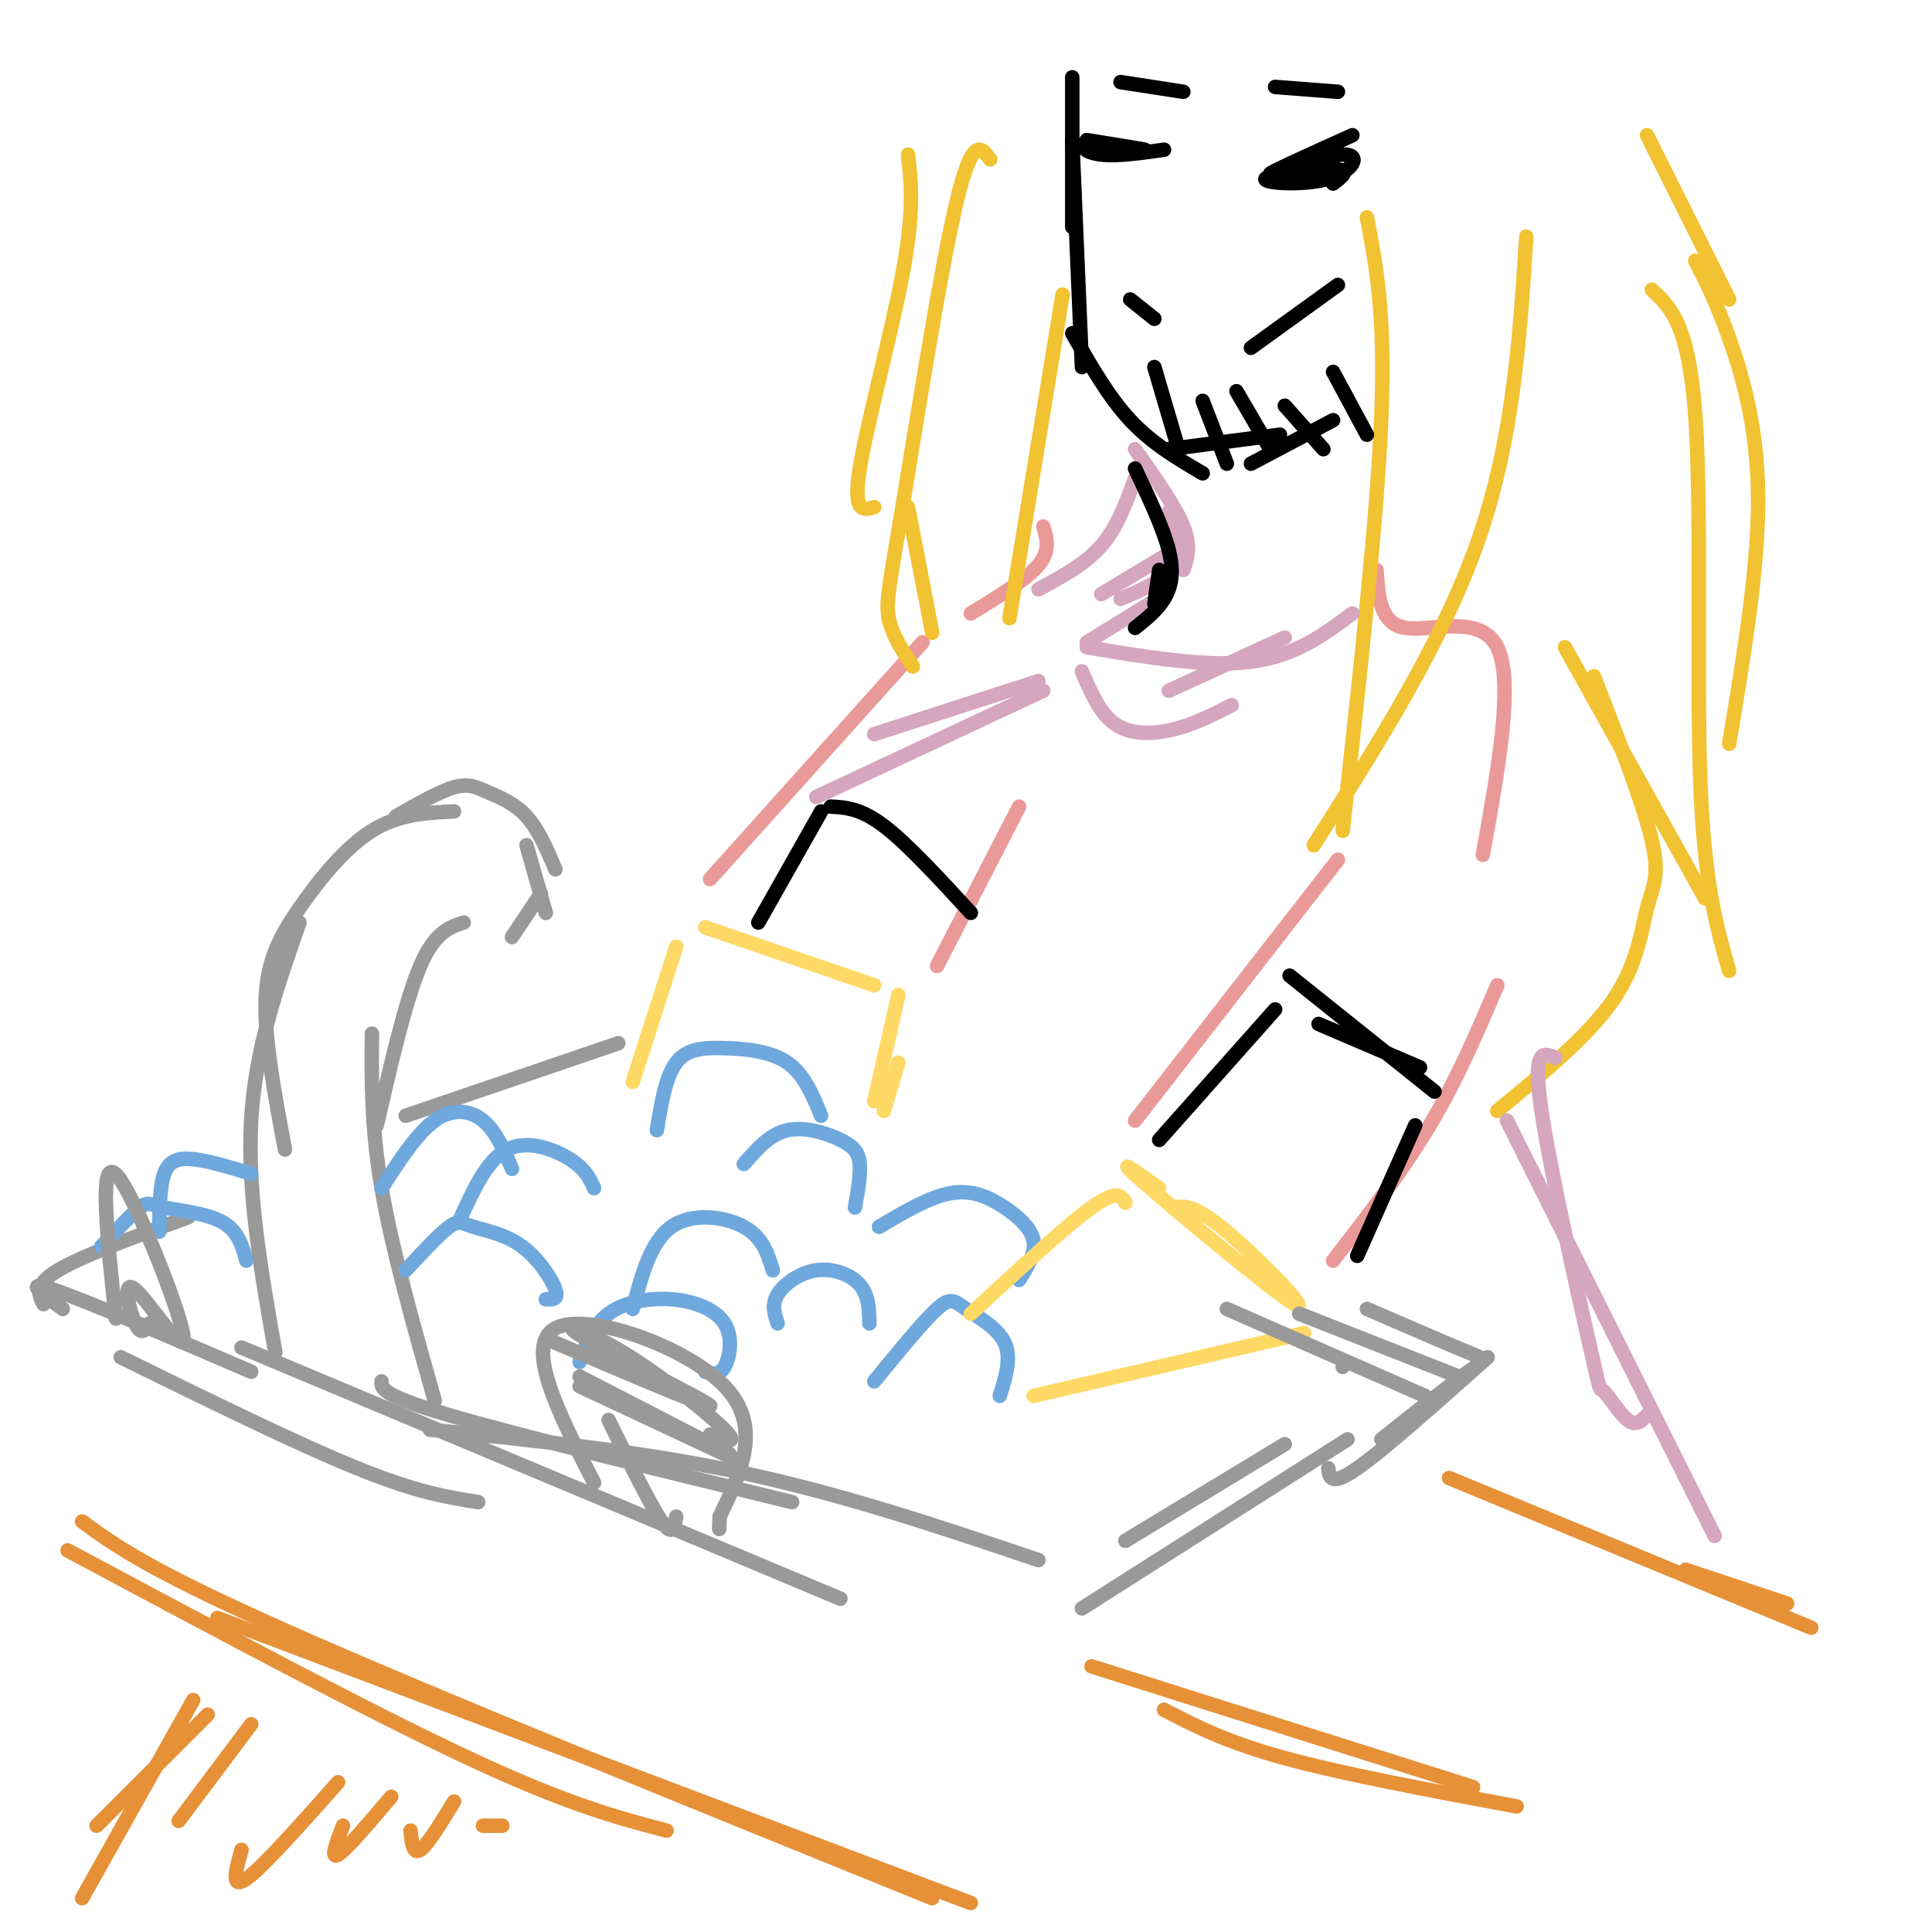 <svg viewBox='0 0 400 400' version='1.1' xmlns='http://www.w3.org/2000/svg' xmlns:xlink='http://www.w3.org/1999/xlink'><g fill='none' stroke='#999999' stroke-width='3' stroke-linecap='round' stroke-linejoin='round'><path d='M57,280c-2.917,-16.583 -5.833,-33.167 -5,-48c0.833,-14.833 5.417,-27.917 10,-41'/><path d='M59,238c-2.137,-11.405 -4.274,-22.810 -4,-31c0.274,-8.190 2.958,-13.167 7,-19c4.042,-5.833 9.440,-12.524 15,-16c5.560,-3.476 11.280,-3.738 17,-4'/><path d='M82,169c4.482,-2.565 8.964,-5.131 12,-6c3.036,-0.869 4.625,-0.042 7,1c2.375,1.042 5.536,2.298 8,5c2.464,2.702 4.232,6.851 6,11'/><path d='M109,175c0.000,0.000 4.000,14.000 4,14'/><path d='M106,194c0.000,0.000 6.000,-9.000 6,-9'/><path d='M96,191c-3.000,1.000 -6.000,2.000 -9,9c-3.000,7.000 -6.000,20.000 -9,33'/><path d='M77,214c-0.083,9.667 -0.167,19.333 2,32c2.167,12.667 6.583,28.333 11,44'/><path d='M79,286c-0.083,1.417 -0.167,2.833 14,7c14.167,4.167 42.583,11.083 71,18'/><path d='M89,296c22.000,2.250 44.000,4.500 65,9c21.000,4.500 41.000,11.250 61,18'/><path d='M13,271c-4.250,-3.083 -8.500,-6.167 -2,-4c6.500,2.167 23.750,9.583 41,17'/><path d='M9,270c-1.000,-2.000 -2.000,-4.000 3,-7c5.000,-3.000 16.000,-7.000 27,-11'/><path d='M84,231c0.000,0.000 44.000,-15.000 44,-15'/></g>
<g fill='none' stroke='#6fa8dc' stroke-width='3' stroke-linecap='round' stroke-linejoin='round'><path d='M84,263c3.482,-3.751 6.963,-7.502 9,-9c2.037,-1.498 2.628,-0.742 5,0c2.372,0.742 6.523,1.469 10,4c3.477,2.531 6.279,6.866 7,9c0.721,2.134 -0.640,2.067 -2,2'/><path d='M95,253c2.889,-6.422 5.778,-12.844 10,-15c4.222,-2.156 9.778,-0.044 13,2c3.222,2.044 4.111,4.022 5,6'/><path d='M21,258c3.143,-3.339 6.286,-6.679 8,-8c1.714,-1.321 2.000,-0.625 5,0c3.000,0.625 8.714,1.179 12,3c3.286,1.821 4.143,4.911 5,8'/><path d='M33,255c0.022,-4.667 0.044,-9.333 1,-12c0.956,-2.667 2.844,-3.333 6,-3c3.156,0.333 7.578,1.667 12,3'/><path d='M79,246c3.667,-5.689 7.333,-11.378 11,-14c3.667,-2.622 7.333,-2.178 10,0c2.667,2.178 4.333,6.089 6,10'/><path d='M136,234c0.905,-5.554 1.810,-11.107 4,-14c2.190,-2.893 5.667,-3.125 10,-3c4.333,0.125 9.524,0.607 13,3c3.476,2.393 5.238,6.696 7,11'/><path d='M120,282c1.391,-3.805 2.781,-7.611 6,-10c3.219,-2.389 8.265,-3.362 13,-3c4.735,0.362 9.159,2.059 11,5c1.841,2.941 1.097,7.126 0,9c-1.097,1.874 -2.549,1.437 -4,1'/><path d='M131,271c1.844,-6.978 3.689,-13.956 8,-17c4.311,-3.044 11.089,-2.156 15,0c3.911,2.156 4.956,5.578 6,9'/><path d='M161,274c-0.649,-1.929 -1.298,-3.857 0,-6c1.298,-2.143 4.542,-4.500 8,-5c3.458,-0.500 7.131,0.857 9,3c1.869,2.143 1.935,5.071 2,8'/><path d='M154,241c2.685,-3.089 5.369,-6.179 9,-7c3.631,-0.821 8.208,0.625 11,2c2.792,1.375 3.798,2.679 4,5c0.202,2.321 -0.399,5.661 -1,9'/><path d='M182,254c5.292,-3.137 10.583,-6.274 15,-7c4.417,-0.726 7.958,0.958 11,3c3.042,2.042 5.583,4.440 6,7c0.417,2.560 -1.292,5.280 -3,8'/><path d='M181,286c5.060,-6.196 10.119,-12.393 13,-15c2.881,-2.607 3.583,-1.625 6,0c2.417,1.625 6.548,3.893 8,7c1.452,3.107 0.226,7.054 -1,11'/></g>
<g fill='none' stroke='#ffd966' stroke-width='3' stroke-linecap='round' stroke-linejoin='round'><path d='M201,272c9.833,-9.083 19.667,-18.167 25,-22c5.333,-3.833 6.167,-2.417 7,-1'/><path d='M214,289c0.000,0.000 56.000,-13.000 56,-13'/><path d='M243,250c2.125,-0.333 4.250,-0.667 11,5c6.750,5.667 18.125,17.333 14,15c-4.125,-2.333 -23.750,-18.667 -31,-25c-7.250,-6.333 -2.125,-2.667 3,1'/><path d='M131,224c0.000,0.000 9.000,-28.000 9,-28'/><path d='M146,192c0.000,0.000 35.000,12.000 35,12'/><path d='M186,206c0.000,0.000 -5.000,22.000 -5,22'/><path d='M186,220c0.000,0.000 -3.000,10.000 -3,10'/></g>
<g fill='none' stroke='#999999' stroke-width='3' stroke-linecap='round' stroke-linejoin='round'><path d='M25,281c18.333,9.000 36.667,18.000 49,23c12.333,5.000 18.667,6.000 25,7'/><path d='M50,279c0.000,0.000 124.000,52.000 124,52'/><path d='M123,307c-7.289,-14.244 -14.578,-28.489 -8,-32c6.578,-3.511 27.022,3.711 35,12c7.978,8.289 3.489,17.644 -1,27'/><path d='M149,314c-0.167,4.500 -0.083,2.250 0,0'/><path d='M120,287c0.000,0.000 32.000,15.000 32,15'/><path d='M120,285c0.000,0.000 31.000,16.000 31,16'/><path d='M115,278c16.539,7.045 33.078,14.089 32,13c-1.078,-1.089 -19.774,-10.313 -26,-14c-6.226,-3.687 0.016,-1.839 8,3c7.984,4.839 17.710,12.668 21,16c3.290,3.332 0.145,2.166 -3,1'/><path d='M126,294c4.333,8.833 8.667,17.667 11,21c2.333,3.333 2.667,1.167 3,-1'/><path d='M24,273c-0.854,-7.695 -1.709,-15.391 -2,-22c-0.291,-6.609 -0.020,-12.133 4,-5c4.020,7.133 11.789,26.922 12,31c0.211,4.078 -7.135,-7.556 -10,-10c-2.865,-2.444 -1.247,4.302 0,7c1.247,2.698 2.124,1.349 3,0'/><path d='M31,274c0.500,0.000 0.250,0.000 0,0'/><path d='M224,333c0.000,0.000 55.000,-35.000 55,-35'/><path d='M233,319c0.000,0.000 33.000,-20.000 33,-20'/><path d='M254,271c0.000,0.000 41.000,18.000 41,18'/><path d='M269,272c0.000,0.000 33.000,13.000 33,13'/><path d='M278,283c0.000,0.000 0.000,0.000 0,0'/><path d='M275,304c0.250,1.917 0.500,3.833 6,0c5.500,-3.833 16.250,-13.417 27,-23'/><path d='M286,298c7.133,-5.667 14.267,-11.333 18,-14c3.733,-2.667 4.067,-2.333 0,-4c-4.067,-1.667 -12.533,-5.333 -21,-9'/></g>
<g fill='none' stroke='#e69138' stroke-width='3' stroke-linecap='round' stroke-linejoin='round'><path d='M226,345c0.000,0.000 79.000,25.000 79,25'/><path d='M241,354c6.417,3.333 12.833,6.667 25,10c12.167,3.333 30.083,6.667 48,10'/><path d='M300,306c0.000,0.000 75.000,31.000 75,31'/><path d='M349,325c0.000,0.000 21.000,7.000 21,7'/><path d='M14,321c31.167,16.667 62.333,33.333 83,43c20.667,9.667 30.833,12.333 41,15'/><path d='M17,315c6.833,5.000 13.667,10.000 43,23c29.333,13.000 81.167,34.000 133,55'/><path d='M45,335c0.000,0.000 156.000,59.000 156,59'/><path d='M37,377c0.000,0.000 15.000,-20.000 15,-20'/><path d='M17,393c0.000,0.000 23.000,-41.000 23,-41'/><path d='M20,378c0.000,0.000 23.000,-23.000 23,-23'/><path d='M50,383c-1.167,4.167 -2.333,8.333 1,6c3.333,-2.333 11.167,-11.167 19,-20'/><path d='M71,378c-1.333,3.500 -2.667,7.000 -1,6c1.667,-1.000 6.333,-6.500 11,-12'/><path d='M85,379c0.250,2.500 0.500,5.000 2,4c1.500,-1.000 4.250,-5.500 7,-10'/><path d='M100,378c0.000,0.000 4.000,0.000 4,0'/></g>
<g fill='none' stroke='#ea9999' stroke-width='3' stroke-linecap='round' stroke-linejoin='round'><path d='M235,232c0.000,0.000 42.000,-54.000 42,-54'/><path d='M276,261c7.167,-9.250 14.333,-18.500 20,-28c5.667,-9.500 9.833,-19.250 14,-29'/><path d='M194,200c0.000,0.000 17.000,-33.000 17,-33'/><path d='M147,182c0.000,0.000 44.000,-49.000 44,-49'/><path d='M201,127c5.750,-3.500 11.500,-7.000 14,-10c2.500,-3.000 1.750,-5.500 1,-8'/><path d='M307,177c3.244,-17.978 6.489,-35.956 3,-43c-3.489,-7.044 -13.711,-3.156 -19,-4c-5.289,-0.844 -5.644,-6.422 -6,-12'/></g>
<g fill='none' stroke='#f1c232' stroke-width='3' stroke-linecap='round' stroke-linejoin='round'><path d='M283,45c1.917,9.917 3.833,19.833 3,41c-0.833,21.167 -4.417,53.583 -8,86'/><path d='M272,175c13.333,-21.000 26.667,-42.000 34,-63c7.333,-21.000 8.667,-42.000 10,-63'/><path d='M205,33c-1.833,-2.554 -3.667,-5.107 -7,9c-3.333,14.107 -8.167,44.875 -11,62c-2.833,17.125 -3.667,20.607 -3,24c0.667,3.393 2.833,6.696 5,10'/><path d='M193,131c0.000,0.000 -5.000,-26.000 -5,-26'/><path d='M209,128c0.000,0.000 11.000,-67.000 11,-67'/><path d='M342,60c3.822,3.533 7.644,7.067 9,26c1.356,18.933 0.244,53.267 1,75c0.756,21.733 3.378,30.867 6,40'/><path d='M353,186c0.000,0.000 -29.000,-52.000 -29,-52'/><path d='M330,140c5.119,13.214 10.238,26.429 12,34c1.762,7.571 0.167,9.500 -1,14c-1.167,4.500 -1.905,11.571 -7,19c-5.095,7.429 -14.548,15.214 -24,23'/><path d='M358,154c3.044,-18.222 6.089,-36.444 6,-51c-0.089,-14.556 -3.311,-25.444 -6,-33c-2.689,-7.556 -4.844,-11.778 -7,-16'/><path d='M358,62c0.000,0.000 -17.000,-34.000 -17,-34'/><path d='M188,32c0.644,5.756 1.289,11.511 -1,24c-2.289,12.489 -7.511,31.711 -9,41c-1.489,9.289 0.756,8.644 3,8'/></g>
<g fill='none' stroke='#000000' stroke-width='3' stroke-linecap='round' stroke-linejoin='round'><path d='M222,16c0.000,0.000 0.000,31.000 0,31'/><path d='M222,29c0.000,0.000 2.000,47.000 2,47'/><path d='M222,69c3.750,6.583 7.500,13.167 12,18c4.500,4.833 9.750,7.917 15,11'/><path d='M242,93c0.000,0.000 23.000,-3.000 23,-3'/><path d='M259,96c0.000,0.000 17.000,-9.000 17,-9'/><path d='M234,62c0.000,0.000 5.000,4.000 5,4'/><path d='M259,72c0.000,0.000 18.000,-13.000 18,-13'/><path d='M276,38c1.916,-1.442 3.832,-2.884 0,-3c-3.832,-0.116 -13.414,1.093 -14,2c-0.586,0.907 7.822,1.511 13,0c5.178,-1.511 7.125,-5.138 3,-5c-4.125,0.138 -14.321,4.039 -15,4c-0.679,-0.039 8.161,-4.020 17,-8'/><path d='M225,29c6.298,1.024 12.595,2.048 12,2c-0.595,-0.048 -8.083,-1.167 -11,-1c-2.917,0.167 -1.262,1.619 2,2c3.262,0.381 8.131,-0.310 13,-1'/><path d='M232,17c0.000,0.000 13.000,2.000 13,2'/><path d='M277,19c0.000,0.000 -13.000,-1.000 -13,-1'/><path d='M239,76c0.000,0.000 5.000,17.000 5,17'/><path d='M249,83c0.000,0.000 5.000,13.000 5,13'/><path d='M256,81c0.000,0.000 7.000,12.000 7,12'/><path d='M266,84c0.000,0.000 8.000,9.000 8,9'/><path d='M276,77c0.000,0.000 7.000,13.000 7,13'/></g>
<g fill='none' stroke='#d5a6bd' stroke-width='3' stroke-linecap='round' stroke-linejoin='round'><path d='M322,219c-2.343,-1.069 -4.686,-2.137 -3,10c1.686,12.137 7.400,37.480 10,49c2.600,11.520 2.085,9.217 3,10c0.915,0.783 3.262,4.652 5,6c1.738,1.348 2.869,0.174 4,-1'/><path d='M312,232c0.000,0.000 43.000,86.000 43,86'/><path d='M169,165c0.000,0.000 47.000,-22.000 47,-22'/><path d='M181,152c0.000,0.000 34.000,-11.000 34,-11'/><path d='M224,139c1.889,4.422 3.778,8.844 7,11c3.222,2.156 7.778,2.044 12,1c4.222,-1.044 8.111,-3.022 12,-5'/><path d='M225,134c12.417,2.083 24.833,4.167 34,3c9.167,-1.167 15.083,-5.583 21,-10'/><path d='M242,143c0.000,0.000 24.000,-11.000 24,-11'/><path d='M235,93c4.167,5.917 8.333,11.833 10,16c1.667,4.167 0.833,6.583 0,9'/><path d='M242,106c1.333,4.000 2.667,8.000 1,11c-1.667,3.000 -6.333,5.000 -11,7'/><path d='M238,125c0.000,0.000 -13.000,8.000 -13,8'/><path d='M215,122c4.833,-2.583 9.667,-5.167 13,-9c3.333,-3.833 5.167,-8.917 7,-14'/><path d='M228,123c0.000,0.000 15.000,-9.000 15,-9'/></g>
<g fill='none' stroke='#000000' stroke-width='3' stroke-linecap='round' stroke-linejoin='round'><path d='M235,97c2.933,6.200 5.867,12.400 7,17c1.133,4.600 0.467,7.600 -1,10c-1.467,2.400 -3.733,4.200 -6,6'/><path d='M239,125c0.000,0.000 1.000,-7.000 1,-7'/><path d='M240,236c0.000,0.000 24.000,-27.000 24,-27'/><path d='M267,202c0.000,0.000 30.000,24.000 30,24'/><path d='M273,212c0.000,0.000 21.000,9.000 21,9'/><path d='M281,260c0.000,0.000 12.000,-27.000 12,-27'/><path d='M157,191c0.000,0.000 13.000,-23.000 13,-23'/><path d='M172,167c3.083,0.167 6.167,0.333 11,4c4.833,3.667 11.417,10.833 18,18'/></g>
</svg>